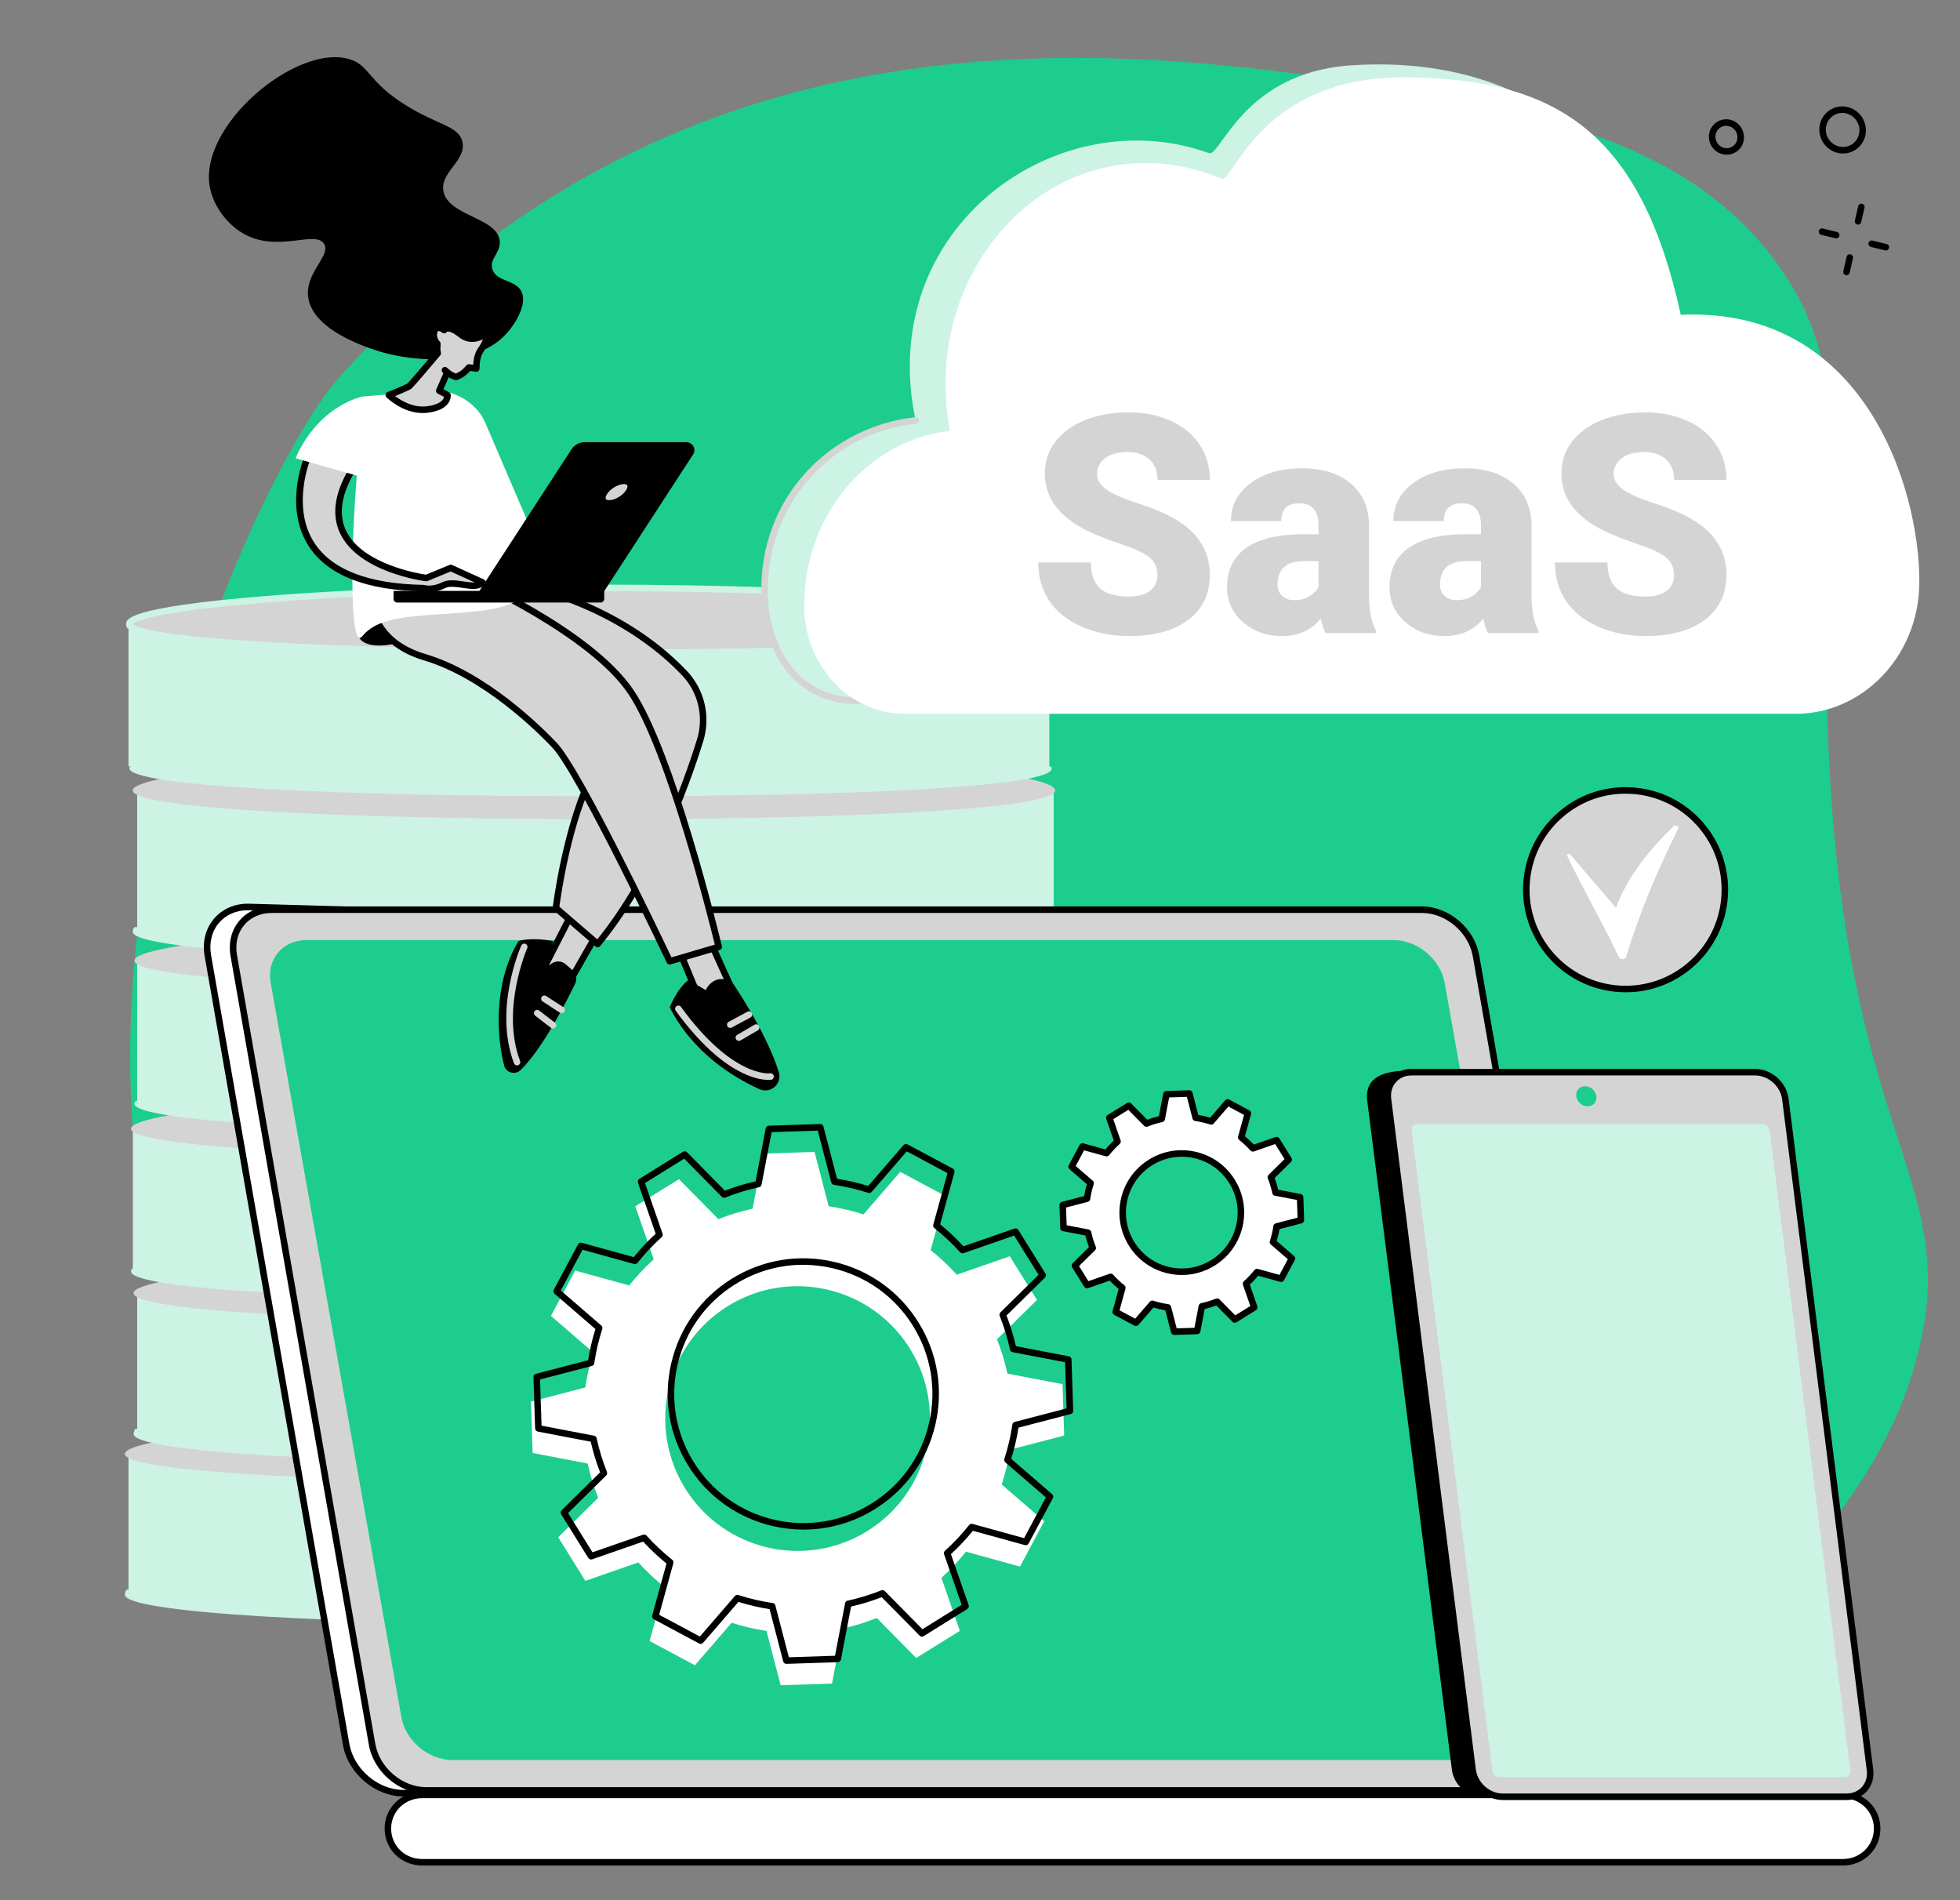 <?xml version="1.0" encoding="UTF-8" standalone="no"?><svg xmlns="http://www.w3.org/2000/svg" xmlns:xlink="http://www.w3.org/1999/xlink" fill="#000000" height="1929.5" preserveAspectRatio="xMidYMid meet" version="1" viewBox="206.4 273.3 1990.7 1929.5" width="1990.7" zoomAndPan="magnify"><rect x="206.4" y="273.3" width="1990.7" height="1929.5" fill="#808080" stroke="none"/><g><g id="change1_1"><path d="M 2001.828 528.363 C 1914.711 419.5 1773.484 392.23 1683.227 374.816 C 1327.453 306.141 894.012 273.273 550.09 657.457 C 471.84 744.875 206.418 1291.055 419.938 1708.348 C 608.691 2077.238 1083.145 2202.789 1438.781 2148.57 C 1733.418 2103.648 2086.797 1916.457 2154.516 1647.098 C 2197.098 1477.715 2090.758 1436.887 2066.293 1082.41 C 2045.09 775.586 2108.395 661.531 2001.828 528.363" fill="#1dcd8d"/></g><g id="change2_1"><path d="M 1267.77 1750.77 L 336.91 1750.77 L 336.91 1887.539 L 335.469 1887.539 C 334.02 1887.539 333.254 1891.629 333.254 1892.711 C 333.254 1910.941 544.91 1922.879 810.227 1922.879 C 1075.551 1922.879 1270.121 1910.461 1270.121 1892.23 C 1270.121 1891.148 1269.422 1887.539 1268.078 1887.539 L 1267.77 1887.539 L 1267.77 1750.77" fill="#cdf3e5"/></g><g id="change3_1"><path d="M 1270.121 1749.68 C 1270.121 1767.91 1075.551 1778.871 810.23 1778.871 C 544.91 1778.871 333.254 1767.91 333.254 1749.68 C 333.254 1731.449 544.91 1712.859 810.23 1712.859 C 1075.551 1712.859 1270.121 1731.449 1270.121 1749.68" fill="#d4d4d4"/></g><g id="change2_2"><path d="M 1276.59 1587.539 L 345.734 1587.539 L 345.734 1724.301 L 344.293 1724.301 C 342.844 1724.301 342.078 1728.398 342.078 1729.48 C 342.078 1747.711 553.734 1759.648 819.051 1759.648 C 1084.371 1759.648 1278.941 1747.23 1278.941 1729 C 1278.941 1727.922 1278.238 1724.301 1276.898 1724.301 L 1276.59 1724.301 L 1276.59 1587.539" fill="#cdf3e5"/></g><g id="change3_2"><path d="M 1278.941 1586.449 C 1278.941 1604.68 1084.371 1615.641 819.051 1615.641 C 553.734 1615.641 342.078 1604.68 342.078 1586.449 C 342.078 1568.219 553.734 1549.629 819.051 1549.629 C 1084.371 1549.629 1278.941 1568.219 1278.941 1586.449" fill="#d4d4d4"/></g><g id="change2_3"><path d="M 1272.18 1419.898 L 341.324 1419.898 L 341.324 1561.07 L 341.715 1561.07 C 340.266 1561.07 339.5 1563.328 339.5 1564.41 C 339.5 1582.641 551.156 1593.648 816.473 1593.648 C 1081.789 1593.648 1276.359 1582.609 1276.359 1564.379 C 1276.359 1563.301 1275.66 1561.07 1274.32 1561.07 L 1272.18 1561.07 L 1272.18 1419.898" fill="#cdf3e5"/></g><g id="change3_3"><path d="M 1276.359 1419.531 C 1276.359 1437.762 1081.789 1448.719 816.473 1448.719 C 551.156 1448.719 339.5 1437.762 339.5 1419.531 C 339.5 1401.301 551.156 1382.711 816.473 1382.711 C 1081.789 1382.711 1276.359 1401.301 1276.359 1419.531" fill="#d4d4d4"/></g><g id="change2_4"><path d="M 1281 1247.852 L 345.734 1247.852 L 345.734 1391.219 L 345.133 1391.219 C 343.684 1391.219 342.918 1393 342.918 1394.078 C 342.918 1412.309 554.574 1423.09 819.891 1423.09 C 1085.211 1423.09 1279.781 1412.41 1279.781 1394.18 C 1279.781 1393.102 1279.078 1391.219 1277.738 1391.219 L 1281 1391.219 L 1281 1247.852" fill="#cdf3e5"/></g><g id="change3_4"><path d="M 1279.781 1248.73 C 1279.781 1266.961 1085.211 1277.922 819.895 1277.922 C 554.574 1277.922 342.918 1266.961 342.918 1248.73 C 342.918 1230.5 554.574 1211.91 819.895 1211.91 C 1085.211 1211.91 1279.781 1230.5 1279.781 1248.73" fill="#d4d4d4"/></g><g id="change2_5"><path d="M 1276.59 1078 L 345.734 1078 L 345.734 1214.762 L 343.395 1214.762 C 341.945 1214.762 341.18 1218.379 341.18 1219.461 C 341.18 1237.691 552.84 1249.391 818.152 1249.391 C 1083.469 1249.391 1278.051 1237.328 1278.051 1219.102 C 1278.051 1218.02 1277.34 1214.762 1276 1214.762 L 1276.59 1214.762 L 1276.59 1078" fill="#cdf3e5"/></g><g id="change3_5"><path d="M 1278.051 1075.961 C 1278.051 1094.191 1083.469 1105.148 818.156 1105.148 C 552.836 1105.148 341.18 1094.191 341.18 1075.961 C 341.18 1057.73 552.836 1039.129 818.156 1039.129 C 1083.469 1039.129 1278.051 1057.73 1278.051 1075.961" fill="#d4d4d4"/></g><g id="change2_6"><path d="M 1272.18 905.941 L 336.91 905.941 L 336.91 1051.531 L 339.977 1051.531 C 338.527 1051.531 337.762 1052.32 337.762 1053.398 C 337.762 1071.629 549.418 1081.922 814.734 1081.922 C 1080.051 1081.922 1274.629 1071.969 1274.629 1053.738 C 1274.629 1052.66 1273.922 1051.531 1272.578 1051.531 L 1272.18 1051.531 L 1272.18 905.941" fill="#cdf3e5"/></g><g id="change3_6"><path d="M 1274.629 907.07 C 1274.629 925.301 1080.051 936.262 814.734 936.262 C 549.418 936.262 337.762 925.301 337.762 907.07 C 337.762 888.84 549.418 870.238 814.734 870.238 C 1080.051 870.238 1274.629 888.84 1274.629 907.07" fill="#d4d4d4"/></g><g id="change2_7"><path d="M 1271.344 907.262 L 1271.367 907.262 Z M 341.219 907.039 C 343.293 909.477 359.395 918.602 482.891 925.535 C 568.094 930.316 685.945 932.949 814.734 932.949 C 944.383 932.949 1056.391 930.383 1138.625 925.516 C 1256.047 918.574 1269.691 909.324 1271.246 907.051 C 1268.5 902.461 1237.895 892.844 1139.016 884.707 C 1051.555 877.516 936.387 873.559 814.734 873.559 C 692.438 873.559 574.469 877.504 482.555 884.68 C 377.961 892.844 344.738 902.422 341.219 907.039 Z M 814.734 939.57 C 682.543 939.57 562.445 936.816 476.562 931.809 C 334.453 923.512 334.453 912.402 334.453 907.07 C 334.453 902.383 334.453 889.949 476.488 878.516 C 569.332 871.055 689.457 866.938 814.734 866.938 C 939.113 866.938 1056.211 871.055 1144.449 878.527 C 1277.938 889.828 1277.938 902.352 1277.938 907.07 C 1277.938 912.02 1273.41 917.32 1240.598 922.59 C 1218.418 926.148 1186.035 929.242 1144.379 931.797 C 1061.57 936.887 947.578 939.57 814.734 939.57" fill="#cdf3e5"/></g><g id="change2_8"><path d="M 2128.98 846.367 C 2128.98 749.797 2089.434 605.988 1898.922 614.719 C 1909.656 492.414 1805.383 324.34 1578.246 339.703 C 1468.625 347.125 1446.133 433.125 1434.254 428.812 C 1281.336 373.5 1094.777 503.586 1136.348 700.25 C 1051.391 709.621 980.961 780.148 982.941 875.41 C 984.227 937.289 1019.398 984.887 1076.438 984.887 L 2000.766 984.887 C 2069.691 984.887 2127.168 925.797 2128.93 851.012 C 2128.969 849.461 2128.98 847.914 2128.98 846.367" fill="#cdf3e5"/></g><g id="change3_7"><path d="M 1174.039 988.191 L 1076.441 988.191 C 1019.941 988.191 981.035 942.891 979.637 875.473 C 978.684 829.617 994.648 786.262 1024.602 753.383 C 1053.434 721.742 1092.992 701.699 1135.984 696.953 C 1137.797 696.762 1139.434 698.07 1139.645 699.883 C 1139.844 701.699 1138.527 703.336 1136.715 703.535 C 1049.102 713.191 984.418 787.059 986.25 875.328 C 987.57 938.871 1023.812 981.562 1076.441 981.562 L 1174.039 981.562 C 1175.875 981.562 1177.348 983.047 1177.348 984.883 C 1177.348 986.707 1175.875 988.191 1174.039 988.191" fill="#d4d4d4"/></g><g id="change4_1"><path d="M 2155.805 863.188 C 2155.805 769.086 2100.02 584.469 1913.496 592.973 C 1873 407.453 1787.387 353.188 1635.012 351.812 C 1486.211 350.465 1458.832 459.457 1447.367 454.734 C 1287.277 388.871 1138.816 537.898 1171.336 710.84 C 1088.148 719.965 1023.238 795.844 1023.238 888.094 C 1023.238 888.516 1023.238 888.926 1023.238 889.348 C 1023.617 949.645 1069.387 998.145 1125.238 998.145 L 2030.266 998.145 C 2097.758 998.145 2154.031 940.574 2155.754 867.711 C 2155.793 866.203 2155.805 864.695 2155.805 863.188" fill="#ffffff"/></g><g id="change4_2"><path d="M 920.867 2056.977 C 947.836 2034.938 976.148 2014.398 1005.145 1994.809 C 1063.984 1955.039 1126.004 1919.488 1188.688 1885.047 C 1221.664 1866.926 1255.895 1850.539 1289.691 1833.668 C 1323.691 1816.707 1357.777 1799.898 1391.875 1783.098 C 1423.039 1767.746 1454.191 1752.387 1485.305 1736.957 C 1556.008 1497.949 1632.789 1226.977 1617.543 1226.977 L 458.328 1194.25 C 431.039 1194.25 412.73 1216.457 417.52 1243.746 L 557.992 2044.719 C 562.781 2072.008 588.875 2094.207 616.16 2094.207 L 874.129 2094.207 C 889.336 2081.387 905.473 2069.559 920.867 2056.977" fill="#ffffff"/></g><g id="change5_1"><path d="M 1617.41 1230.285 C 1617.449 1230.285 1617.488 1230.285 1617.527 1230.285 Z M 920.863 2056.98 L 920.887 2056.98 Z M 458.23 1197.574 C 446.262 1197.574 435.723 1202.215 428.648 1210.629 C 421.402 1219.266 418.605 1230.816 420.773 1243.184 L 561.25 2044.152 C 565.77 2069.93 590.402 2090.898 616.156 2090.898 L 872.918 2090.898 C 881.25 2083.922 889.945 2077.141 898.367 2070.57 C 905.105 2065.32 912.07 2059.891 918.77 2054.422 C 943.691 2034.051 971.336 2013.66 1003.281 1992.07 C 1065.488 1950.031 1131.105 1912.922 1187.086 1882.152 C 1212.68 1868.09 1239.406 1854.871 1265.27 1842.09 C 1272.922 1838.301 1280.574 1834.52 1288.207 1830.711 C 1321.734 1813.992 1355.68 1797.242 1390.41 1780.133 C 1417.227 1766.922 1450.531 1750.52 1482.543 1734.629 C 1607.398 1312.41 1618.199 1240.336 1616.074 1230.258 Z M 874.121 2097.52 L 616.156 2097.52 C 587.34 2097.52 559.781 2074.09 554.734 2045.289 L 414.258 1244.316 C 411.746 1230.004 415.059 1216.516 423.582 1206.379 C 431.934 1196.43 444.273 1190.953 458.324 1190.953 L 1617.621 1223.668 L 1617.629 1223.668 C 1618.992 1223.668 1620.285 1224.34 1621.191 1225.562 C 1624.879 1230.488 1634.68 1243.613 1488.469 1737.891 C 1488.207 1738.781 1487.586 1739.512 1486.766 1739.922 C 1454.363 1756.012 1420.516 1772.672 1393.336 1786.07 C 1358.609 1803.172 1324.672 1819.922 1291.156 1836.629 C 1283.523 1840.449 1275.871 1844.23 1268.199 1848.02 C 1242.406 1860.77 1215.738 1873.961 1190.277 1887.949 C 1134.418 1918.641 1068.969 1955.66 1006.992 1997.551 C 975.211 2019.031 947.723 2039.301 922.957 2059.539 C 916.199 2065.059 909.203 2070.52 902.438 2075.789 C 893.75 2082.559 884.77 2089.559 876.254 2096.738 C 875.656 2097.242 874.902 2097.52 874.121 2097.52" fill="inherit"/></g><g id="change3_8"><path d="M 1650.613 1197.062 L 482.355 1197.062 C 456.57 1197.062 439.332 1217.961 443.855 1243.754 L 584.332 2044.719 C 588.855 2070.512 613.422 2091.41 639.211 2091.41 L 1807.477 2091.41 C 1833.246 2091.41 1850.488 2070.512 1845.973 2044.719 L 1705.492 1243.754 C 1700.977 1217.961 1676.395 1197.062 1650.613 1197.062" fill="#d4d4d4"/></g><g id="change5_2"><path d="M 482.359 1200.371 C 471.016 1200.371 461.117 1204.723 454.484 1212.605 C 447.695 1220.691 445.078 1231.543 447.117 1243.176 L 587.594 2044.148 C 591.844 2068.379 615 2088.098 639.211 2088.098 L 1807.473 2088.098 C 1818.82 2088.098 1828.715 2083.75 1835.348 2075.859 C 1842.129 2067.77 1844.754 2056.918 1842.719 2045.289 L 1702.246 1244.32 C 1698 1220.078 1674.836 1200.371 1650.629 1200.371 Z M 1807.473 2094.719 L 639.211 2094.719 C 611.934 2094.719 585.855 2072.547 581.074 2045.289 L 440.598 1244.32 C 438.215 1230.723 441.348 1217.957 449.418 1208.344 C 457.328 1198.941 469.027 1193.75 482.359 1193.75 L 1650.629 1193.75 C 1677.891 1193.75 1703.973 1215.922 1708.758 1243.176 L 1849.23 2044.148 C 1851.613 2057.73 1848.48 2070.508 1840.414 2080.109 C 1832.508 2089.527 1820.809 2094.719 1807.473 2094.719" fill="inherit"/></g><g id="change1_2"><path d="M 1621.816 1227.941 L 517.715 1227.941 C 493.344 1227.941 477.055 1247.406 481.328 1271.398 L 614.09 2017.059 C 618.363 2041.07 641.582 2060.531 665.953 2060.531 L 1770.059 2060.531 C 1794.434 2060.531 1810.719 2041.07 1806.453 2017.059 L 1673.68 1271.398 C 1669.406 1247.406 1646.188 1227.941 1621.816 1227.941" fill="#1dcd8d"/></g><g id="change4_3"><path d="M 2078.078 2095.992 L 635.23 2095.992 C 616.004 2095.992 600.363 2110.949 600.363 2130.18 C 600.363 2149.41 616.004 2164.371 635.23 2164.371 L 2078.078 2164.371 C 2097.328 2164.371 2112.938 2149.441 2112.938 2130.18 C 2112.938 2110.922 2097.328 2095.992 2078.078 2095.992" fill="#ffffff"/></g><g id="change5_3"><path d="M 635.23 2099.289 C 617.535 2099.289 603.672 2112.859 603.672 2130.18 C 603.672 2147.492 617.535 2161.062 635.23 2161.062 L 2078.074 2161.062 C 2095.77 2161.062 2109.637 2147.492 2109.637 2130.18 C 2109.637 2112.859 2095.77 2099.289 2078.074 2099.289 Z M 2078.074 2167.672 L 635.23 2167.672 C 613.824 2167.672 597.055 2151.211 597.055 2130.18 C 597.055 2109.148 613.824 2092.68 635.23 2092.68 L 2078.074 2092.68 C 2099.473 2092.68 2116.246 2109.148 2116.246 2130.18 C 2116.246 2151.211 2099.473 2167.672 2078.074 2167.672" fill="inherit"/></g><g id="change3_9"><path d="M 1381.938 857.402 C 1381.938 849.602 1379.176 843.523 1373.648 839.176 C 1368.137 834.828 1358.453 830.324 1344.578 825.668 C 1330.715 821.008 1319.379 816.508 1310.582 812.156 C 1281.934 798.094 1267.613 778.762 1267.613 754.16 C 1267.613 741.914 1271.188 731.113 1278.309 721.75 C 1285.449 712.391 1295.543 705.102 1308.598 699.891 C 1321.664 694.676 1336.328 692.07 1352.633 692.07 C 1368.527 692.07 1382.77 694.91 1395.367 700.578 C 1407.969 706.246 1417.762 714.309 1424.738 724.789 C 1431.727 735.262 1435.207 747.227 1435.207 760.691 L 1382.078 760.691 C 1382.078 751.688 1379.316 744.699 1373.816 739.742 C 1368.293 734.781 1360.828 732.297 1351.41 732.297 C 1341.906 732.297 1334.387 734.406 1328.875 738.598 C 1323.352 742.801 1320.59 748.137 1320.59 754.613 C 1320.59 760.281 1323.629 765.418 1329.707 770.02 C 1335.785 774.637 1346.453 779.395 1361.738 784.297 C 1377.023 789.211 1389.566 794.5 1399.395 800.156 C 1423.273 813.934 1435.207 832.898 1435.207 857.09 C 1435.207 876.422 1427.934 891.605 1413.348 902.633 C 1398.785 913.668 1378.797 919.18 1353.398 919.18 C 1335.473 919.18 1319.258 915.977 1304.727 909.543 C 1290.207 903.121 1279.281 894.312 1271.941 883.133 C 1264.598 871.941 1260.926 859.062 1260.926 844.488 L 1314.375 844.488 C 1314.375 856.336 1317.426 865.066 1323.562 870.676 C 1329.684 876.301 1339.621 879.105 1353.398 879.105 C 1362.191 879.105 1369.148 877.211 1374.262 873.418 C 1379.375 869.613 1381.938 864.277 1381.938 857.402" fill="#d4d4d4"/></g><g id="change3_10"><path d="M 1520.68 882.762 C 1527.051 882.762 1532.344 881.398 1536.547 878.656 C 1540.746 875.93 1543.754 872.844 1545.57 869.398 L 1545.57 843.129 L 1530.703 843.129 C 1512.879 843.129 1503.984 851.133 1503.984 867.121 C 1503.984 871.781 1505.551 875.543 1508.68 878.434 C 1511.824 881.32 1515.824 882.762 1520.68 882.762 Z M 1552.715 916.164 C 1550.887 912.82 1549.277 907.91 1547.848 901.434 C 1538.449 913.273 1525.289 919.191 1508.387 919.191 C 1492.906 919.191 1479.746 914.508 1468.918 905.152 C 1458.09 895.793 1452.664 884.031 1452.664 869.859 C 1452.664 852.047 1459.25 838.586 1472.398 829.477 C 1485.559 820.363 1504.684 815.809 1529.789 815.809 L 1545.57 815.809 L 1545.57 807.109 C 1545.57 791.961 1539.051 784.387 1525.996 784.387 C 1513.855 784.387 1507.777 790.383 1507.777 802.383 L 1456.617 802.383 C 1456.617 786.512 1463.375 773.621 1476.879 763.715 C 1490.395 753.812 1507.625 748.859 1528.574 748.859 C 1549.523 748.859 1566.07 753.973 1578.207 764.188 C 1590.359 774.418 1596.578 788.438 1596.891 806.25 L 1596.891 878.957 C 1597.094 894.043 1599.426 905.582 1603.875 913.574 L 1603.875 916.164 L 1552.715 916.164" fill="#d4d4d4"/></g><g id="change3_11"><path d="M 1685.699 882.754 C 1692.082 882.754 1697.367 881.387 1701.566 878.664 C 1705.766 875.93 1708.781 872.836 1710.605 869.395 L 1710.605 843.133 L 1695.727 843.133 C 1677.91 843.133 1669 851.133 1669 867.117 C 1669 871.785 1670.574 875.551 1673.707 878.438 C 1676.844 881.312 1680.84 882.754 1685.699 882.754 Z M 1717.734 916.156 C 1715.914 912.816 1714.297 907.91 1712.875 901.43 C 1703.465 913.27 1690.301 919.195 1673.406 919.195 C 1657.918 919.195 1644.766 914.508 1633.938 905.152 C 1623.105 895.789 1617.691 884.023 1617.691 869.852 C 1617.691 852.043 1624.266 838.574 1637.418 829.473 C 1650.582 820.367 1669.715 815.809 1694.816 815.809 L 1710.605 815.809 L 1710.605 807.117 C 1710.605 791.957 1704.074 784.379 1691.02 784.379 C 1678.875 784.379 1672.809 790.383 1672.809 802.383 L 1621.629 802.383 C 1621.629 786.52 1628.391 773.625 1641.902 763.719 C 1655.41 753.809 1672.645 748.863 1693.59 748.863 C 1714.547 748.863 1731.094 753.973 1743.238 764.195 C 1755.383 774.418 1761.609 788.43 1761.914 806.246 L 1761.914 878.969 C 1762.109 894.043 1764.441 905.586 1768.891 913.574 L 1768.891 916.156 L 1717.734 916.156" fill="#d4d4d4"/></g><g id="change3_12"><path d="M 1906.605 857.391 C 1906.605 849.598 1903.84 843.527 1898.332 839.176 C 1892.812 834.82 1883.125 830.324 1869.258 825.66 C 1855.395 821.008 1844.059 816.508 1835.258 812.156 C 1806.602 798.09 1792.281 778.754 1792.281 754.164 C 1792.281 741.914 1795.855 731.105 1802.996 721.75 C 1810.125 712.383 1820.227 705.098 1833.273 699.891 C 1846.328 694.672 1861.012 692.062 1877.305 692.062 C 1893.199 692.062 1907.434 694.898 1920.047 700.562 C 1932.648 706.238 1942.438 714.305 1949.41 724.781 C 1956.41 735.254 1959.895 747.227 1959.895 760.684 L 1906.75 760.684 C 1906.75 751.676 1903.996 744.703 1898.488 739.738 C 1892.969 734.785 1885.504 732.293 1876.09 732.293 C 1866.578 732.293 1859.062 734.398 1853.543 738.594 C 1848.023 742.805 1845.273 748.141 1845.273 754.609 C 1845.273 760.285 1848.301 765.422 1854.387 770.023 C 1860.457 774.629 1871.137 779.391 1886.418 784.297 C 1901.699 789.203 1914.242 794.492 1924.066 800.156 C 1947.945 813.926 1959.895 832.898 1959.895 857.09 C 1959.895 876.426 1952.609 891.598 1938.035 902.637 C 1923.453 913.664 1903.469 919.184 1878.062 919.184 C 1860.145 919.184 1843.926 915.973 1829.398 909.539 C 1814.887 903.117 1803.957 894.305 1796.609 883.121 C 1789.277 871.941 1785.609 859.062 1785.609 844.488 L 1839.043 844.488 C 1839.043 856.332 1842.109 865.062 1848.23 870.676 C 1854.352 876.293 1864.293 879.105 1878.062 879.105 C 1886.863 879.105 1893.824 877.207 1898.934 873.406 C 1904.043 869.621 1906.605 864.281 1906.605 857.391" fill="#d4d4d4"/></g><g id="change5_4"><path d="M 1711.762 2097.859 L 1729.621 2099.16 L 2060.891 2097.859 C 2075.934 2097.859 2086.594 2085.699 2084.699 2070.711 L 1998.727 1391.566 C 1996.82 1376.578 1983.098 1364.418 1968.043 1364.418 L 1636.441 1360.547 C 1598.383 1360.547 1593.211 1376.578 1595.117 1391.566 L 1681.078 2070.711 C 1682.988 2085.699 1696.711 2097.859 1711.762 2097.859" fill="inherit"/></g><g id="change3_13"><path d="M 1732.762 2097.859 L 2081.887 2097.859 C 2096.938 2097.859 2107.59 2085.66 2105.703 2070.621 L 2019.73 1389.328 C 2017.828 1374.281 2004.098 1362.078 1989.047 1362.078 L 1639.926 1362.078 C 1624.875 1362.078 1614.219 1374.281 1616.121 1389.328 L 1702.078 2070.621 C 1703.98 2085.66 1717.727 2097.859 1732.762 2097.859" fill="#d4d4d4"/></g><g id="change5_5"><path d="M 1639.926 1365.391 C 1633.645 1365.391 1628.066 1367.801 1624.223 1372.18 C 1620.312 1376.609 1618.605 1382.551 1619.395 1388.91 L 1705.375 2070.211 C 1707.059 2083.629 1719.355 2094.551 1732.766 2094.551 L 2081.891 2094.551 C 2088.156 2094.551 2093.734 2092.141 2097.605 2087.77 C 2101.5 2083.34 2103.223 2077.391 2102.406 2071.031 L 2016.453 1389.742 C 2014.746 1376.309 2002.461 1365.391 1989.047 1365.391 Z M 2081.891 2101.172 L 1732.766 2101.172 C 1716.145 2101.172 1700.895 2087.652 1698.797 2071.031 L 1612.844 1389.742 C 1611.797 1381.469 1614.074 1373.672 1619.25 1367.801 C 1624.379 1361.98 1631.719 1358.77 1639.926 1358.77 L 1989.047 1358.77 C 2005.684 1358.77 2020.918 1372.289 2023.004 1388.91 L 2108.984 2070.211 C 2110.02 2078.48 2107.742 2086.27 2102.562 2092.148 C 2097.422 2097.961 2090.082 2101.172 2081.891 2101.172" fill="inherit"/></g><g id="change2_9"><path d="M 2085.801 2071.562 L 2003.723 1421.043 C 2003.273 1417.562 2000.113 1414.754 1996.633 1414.754 L 1645.633 1414.754 C 1642.164 1414.754 1639.691 1417.562 1640.129 1421.043 L 1722.219 2071.562 C 1722.656 2075.031 1725.828 2077.852 1729.297 2077.852 L 2080.297 2077.852 C 2083.781 2077.852 2086.238 2075.031 2085.801 2071.562" fill="#cdf3e5"/></g><g id="change1_3"><path d="M 1818.859 1396.734 C 1824.492 1396.734 1828.484 1392.172 1827.777 1386.535 C 1827.059 1380.895 1821.91 1376.324 1816.281 1376.324 C 1810.648 1376.324 1806.656 1380.895 1807.363 1386.535 C 1808.082 1392.172 1813.219 1396.734 1818.859 1396.734" fill="#1dcd8d"/></g><g id="change4_4"><path d="M 902.348 1784.801 C 863.145 1721.77 882.457 1638.891 945.484 1599.691 C 1008.512 1560.488 1091.391 1579.801 1130.602 1642.828 C 1169.801 1705.859 1150.48 1788.73 1087.461 1827.941 C 1024.43 1867.141 941.551 1847.828 902.348 1784.801 Z M 1136.949 1956.941 L 1181.289 1929.371 L 1162.559 1875.512 C 1171.68 1867.281 1180.02 1858.43 1187.469 1849 L 1242.379 1864.129 L 1266.98 1818.078 L 1223.82 1780.789 C 1227.551 1769.238 1230.301 1757.41 1232.07 1745.41 L 1287.262 1731.039 L 1285.551 1678.859 L 1229.609 1668.16 C 1227.102 1656.398 1223.539 1644.77 1218.988 1633.371 L 1259.602 1593.328 L 1232.02 1549 L 1178.16 1567.719 C 1169.941 1558.602 1161.078 1550.27 1151.648 1542.82 L 1166.781 1487.91 L 1120.738 1463.301 L 1083.441 1506.461 C 1071.898 1502.738 1060.059 1499.98 1048.059 1498.211 L 1033.691 1443.02 L 981.512 1444.73 L 970.812 1500.672 C 959.059 1503.191 947.43 1506.75 936.023 1511.289 L 895.988 1470.691 L 851.656 1498.262 L 870.383 1552.121 C 861.258 1560.352 852.926 1569.199 845.473 1578.629 L 790.566 1563.5 L 765.961 1609.551 L 809.117 1646.84 C 805.395 1658.379 802.637 1670.219 800.871 1682.219 L 745.676 1696.59 L 747.391 1748.77 L 803.328 1759.469 C 805.844 1771.23 809.402 1782.859 813.949 1794.262 L 773.344 1834.301 L 800.922 1878.629 L 854.781 1859.898 C 863.004 1869.031 871.859 1877.359 881.289 1884.809 L 866.16 1939.719 L 912.203 1964.32 L 949.496 1921.172 C 961.039 1924.891 972.875 1927.648 984.879 1929.41 L 999.25 1984.609 L 1051.43 1982.898 L 1062.129 1926.961 C 1073.879 1924.441 1085.512 1920.879 1096.922 1916.328 L 1136.949 1956.941" fill="#ffffff"/></g><g id="change5_6"><path d="M 1022.051 1557.66 C 997.871 1557.66 974.109 1564.391 953.062 1577.488 C 923.328 1595.98 902.578 1624.949 894.633 1659.051 C 886.684 1693.148 892.492 1728.301 910.984 1758.039 C 929.48 1787.77 958.445 1808.52 992.547 1816.469 C 1026.648 1824.422 1061.809 1818.609 1091.539 1800.109 C 1121.27 1781.621 1142.02 1752.648 1149.969 1718.551 C 1157.922 1684.449 1152.109 1649.289 1133.609 1619.559 C 1115.121 1589.828 1086.148 1569.078 1052.051 1561.129 C 1042.09 1558.809 1032.031 1557.66 1022.051 1557.66 Z M 1022.559 1826.559 C 1012.07 1826.559 1001.512 1825.352 991.047 1822.91 C 955.223 1814.57 924.793 1792.77 905.367 1761.531 C 885.938 1730.301 879.84 1693.371 888.188 1657.551 C 896.535 1621.719 918.332 1591.289 949.566 1571.871 C 980.801 1552.441 1017.73 1546.328 1053.559 1554.691 C 1089.379 1563.031 1119.809 1584.828 1139.23 1616.07 C 1158.66 1647.301 1164.762 1684.23 1156.41 1720.051 C 1148.07 1755.879 1126.27 1786.309 1095.031 1805.73 C 1072.93 1819.48 1047.961 1826.559 1022.559 1826.559 Z M 955.324 1892.84 C 955.664 1892.84 956.008 1892.891 956.34 1893 C 967.672 1896.66 979.395 1899.391 991.188 1901.121 C 992.504 1901.32 993.574 1902.281 993.906 1903.559 L 1007.609 1956.199 L 1054.512 1954.66 L 1064.711 1901.32 C 1064.961 1900.012 1065.969 1898.98 1067.27 1898.711 C 1078.762 1896.25 1090.281 1892.73 1101.52 1888.25 C 1102.762 1887.75 1104.172 1888.051 1105.109 1889 L 1143.281 1927.719 L 1183.121 1902.941 L 1165.27 1851.578 C 1164.828 1850.32 1165.191 1848.922 1166.172 1848.031 C 1175.16 1839.93 1183.422 1831.148 1190.699 1821.93 C 1191.531 1820.891 1192.898 1820.441 1194.18 1820.789 L 1246.531 1835.219 L 1268.641 1793.84 L 1227.488 1758.281 C 1226.488 1757.41 1226.102 1756.02 1226.5 1754.762 C 1230.16 1743.422 1232.891 1731.699 1234.621 1719.91 C 1234.82 1718.602 1235.781 1717.531 1237.059 1717.191 L 1289.699 1703.488 L 1288.16 1656.59 L 1234.82 1646.391 C 1233.52 1646.141 1232.488 1645.129 1232.211 1643.828 C 1229.75 1632.34 1226.23 1620.809 1221.75 1609.578 C 1221.25 1608.34 1221.551 1606.93 1222.5 1605.988 L 1261.219 1567.82 L 1236.441 1527.98 L 1185.078 1545.828 C 1183.82 1546.262 1182.422 1545.922 1181.531 1544.922 C 1173.441 1535.949 1164.66 1527.691 1155.43 1520.398 C 1154.391 1519.57 1153.941 1518.199 1154.289 1516.922 L 1168.719 1464.57 L 1127.34 1442.461 L 1091.781 1483.609 C 1090.91 1484.609 1089.52 1485 1088.262 1484.602 C 1076.91 1480.941 1065.191 1478.199 1053.41 1476.469 C 1052.102 1476.281 1051.031 1475.32 1050.691 1474.031 L 1036.988 1421.398 L 990.094 1422.941 L 979.891 1476.281 C 979.641 1477.59 978.633 1478.621 977.332 1478.891 C 965.848 1481.352 954.32 1484.871 943.074 1489.352 C 941.84 1489.84 940.43 1489.551 939.492 1488.602 L 901.32 1449.879 L 861.48 1474.66 L 879.336 1526.02 C 879.773 1527.281 879.414 1528.672 878.426 1529.57 C 869.438 1537.672 861.184 1546.449 853.898 1555.672 C 853.074 1556.719 851.707 1557.16 850.426 1556.809 L 798.066 1542.379 L 775.957 1583.762 L 817.109 1619.32 C 818.117 1620.191 818.504 1621.578 818.098 1622.84 C 814.441 1634.18 811.707 1645.898 809.973 1657.691 C 809.781 1659 808.82 1660.07 807.531 1660.41 L 754.898 1674.109 L 756.441 1721 L 809.777 1731.211 C 811.086 1731.461 812.113 1732.469 812.395 1733.762 C 814.852 1745.25 818.371 1756.781 822.855 1768.02 C 823.348 1769.262 823.051 1770.672 822.102 1771.602 L 783.383 1809.781 L 808.16 1849.621 L 859.523 1831.762 C 860.781 1831.328 862.176 1831.691 863.066 1832.672 C 871.18 1841.672 879.961 1849.922 889.172 1857.199 C 890.215 1858.031 890.66 1859.391 890.309 1860.68 L 875.879 1913.031 L 917.262 1935.141 L 952.82 1893.988 C 953.461 1893.25 954.379 1892.84 955.324 1892.84 Z M 1005.078 1962.898 C 1003.578 1962.898 1002.262 1961.891 1001.879 1960.43 L 988.055 1907.34 C 977.355 1905.66 966.73 1903.18 956.402 1899.961 L 920.539 1941.469 C 919.527 1942.641 917.84 1942.961 916.477 1942.23 L 870.43 1917.621 C 869.062 1916.891 868.387 1915.309 868.797 1913.82 L 883.348 1861.02 C 875.031 1854.301 867.066 1846.82 859.633 1838.73 L 807.836 1856.738 C 806.375 1857.25 804.758 1856.68 803.938 1855.359 L 776.363 1811.031 C 775.547 1809.719 775.75 1808.012 776.852 1806.93 L 815.902 1768.422 C 811.938 1758.191 808.746 1747.738 806.395 1737.301 L 752.598 1727.012 C 751.078 1726.719 749.965 1725.41 749.914 1723.871 L 748.199 1671.691 C 748.148 1670.141 749.176 1668.762 750.672 1668.379 L 803.758 1654.559 C 805.438 1643.859 807.914 1633.23 811.133 1622.91 L 769.629 1587.039 C 768.457 1586.031 768.145 1584.34 768.875 1582.969 L 793.48 1536.93 C 794.207 1535.559 795.789 1534.891 797.273 1535.301 L 850.078 1549.852 C 856.805 1541.52 864.285 1533.559 872.367 1526.129 L 854.359 1474.328 C 853.852 1472.879 854.426 1471.262 855.738 1470.441 L 900.07 1442.871 C 901.383 1442.039 903.086 1442.25 904.176 1443.352 L 942.676 1482.398 C 952.91 1478.441 963.363 1475.238 973.801 1472.891 L 984.094 1419.102 C 984.383 1417.578 985.688 1416.461 987.234 1416.41 L 1039.41 1414.699 C 1040.949 1414.609 1042.34 1415.68 1042.719 1417.172 L 1056.551 1470.262 C 1067.23 1471.941 1077.859 1474.41 1088.199 1477.629 L 1124.059 1436.129 C 1125.078 1434.961 1126.762 1434.648 1128.129 1435.371 L 1174.172 1459.98 C 1175.539 1460.711 1176.211 1462.289 1175.801 1463.781 L 1161.25 1516.578 C 1169.578 1523.309 1177.551 1530.789 1184.969 1538.871 L 1236.762 1520.859 C 1238.23 1520.359 1239.84 1520.93 1240.66 1522.238 L 1268.238 1566.57 C 1269.051 1567.879 1268.852 1569.59 1267.75 1570.672 L 1228.699 1609.172 C 1232.66 1619.41 1235.852 1629.859 1238.211 1640.301 L 1292 1650.59 C 1293.52 1650.879 1294.641 1652.191 1294.691 1653.73 L 1296.398 1705.922 C 1296.449 1707.461 1295.43 1708.84 1293.93 1709.219 L 1240.84 1723.039 C 1239.16 1733.738 1236.691 1744.359 1233.469 1754.691 L 1274.969 1790.559 C 1276.141 1791.57 1276.461 1793.262 1275.73 1794.629 L 1251.121 1840.672 C 1250.391 1842.039 1248.82 1842.711 1247.328 1842.301 L 1194.52 1827.75 C 1187.801 1836.078 1180.309 1844.039 1172.23 1851.469 L 1190.238 1903.262 C 1190.75 1904.73 1190.18 1906.34 1188.859 1907.16 L 1144.531 1934.73 C 1143.219 1935.551 1141.512 1935.352 1140.43 1934.25 L 1101.93 1895.199 C 1091.691 1899.16 1081.238 1902.359 1070.801 1904.711 L 1060.512 1958.5 C 1060.219 1960.02 1058.91 1961.141 1057.371 1961.191 L 1005.191 1962.898 C 1005.148 1962.898 1005.109 1962.898 1005.078 1962.898" fill="inherit"/></g><g id="change1_4"><path d="M 1353.129 1547.531 C 1335.621 1519.379 1344.25 1482.371 1372.398 1464.859 C 1400.551 1447.352 1437.559 1455.98 1455.07 1484.129 C 1472.578 1512.281 1463.949 1549.289 1435.801 1566.801 C 1407.648 1584.309 1370.641 1575.68 1353.129 1547.531 Z M 1457.91 1624.41 L 1477.711 1612.102 L 1469.352 1588.039 C 1473.422 1584.371 1477.141 1580.422 1480.469 1576.199 L 1504.988 1582.961 L 1515.98 1562.398 L 1496.711 1545.738 C 1498.371 1540.578 1499.602 1535.301 1500.391 1529.941 L 1525.039 1523.52 L 1524.281 1500.219 L 1499.289 1495.441 C 1498.172 1490.191 1496.578 1485 1494.551 1479.898 L 1512.68 1462.02 L 1500.371 1442.219 L 1476.309 1450.578 C 1472.641 1446.512 1468.68 1442.789 1464.469 1439.461 L 1471.23 1414.941 L 1450.672 1403.949 L 1434.012 1423.219 C 1428.852 1421.559 1423.57 1420.328 1418.211 1419.539 L 1411.789 1394.891 L 1388.488 1395.648 L 1383.711 1420.641 C 1378.461 1421.762 1373.262 1423.352 1368.172 1425.379 L 1350.289 1407.25 L 1330.488 1419.559 L 1338.852 1443.621 C 1334.781 1447.289 1331.059 1451.238 1327.73 1455.461 L 1303.211 1448.699 L 1292.219 1469.262 L 1311.488 1485.922 C 1309.828 1491.07 1308.602 1496.359 1307.809 1501.719 L 1283.16 1508.141 L 1283.922 1531.441 L 1308.91 1536.219 C 1310.031 1541.469 1311.621 1546.66 1313.648 1551.762 L 1295.52 1569.641 L 1307.828 1589.441 L 1331.891 1581.078 C 1335.559 1585.148 1339.512 1588.871 1343.73 1592.199 L 1336.969 1616.719 L 1357.531 1627.711 L 1374.191 1608.441 C 1379.34 1610.102 1384.629 1611.328 1389.988 1612.121 L 1396.41 1636.77 L 1419.711 1636.012 L 1424.488 1611.02 C 1429.738 1609.898 1434.93 1608.309 1440.031 1606.281 L 1457.91 1624.41" fill="#1dcd8d"/></g><g id="change4_5"><path d="M 1355.73 1536.359 C 1338.219 1508.211 1346.852 1471.199 1375 1453.691 C 1403.148 1436.18 1440.16 1444.801 1457.672 1472.961 C 1475.18 1501.102 1466.559 1538.121 1438.41 1555.629 C 1410.262 1573.141 1373.238 1564.512 1355.73 1536.359 Z M 1460.512 1613.238 L 1480.309 1600.93 L 1471.949 1576.871 C 1476.02 1573.199 1479.75 1569.238 1483.07 1565.031 L 1507.602 1571.789 L 1518.578 1551.219 L 1499.309 1534.57 C 1500.969 1529.41 1502.211 1524.129 1502.988 1518.77 L 1527.641 1512.352 L 1526.879 1489.039 L 1501.898 1484.27 C 1500.77 1479.02 1499.18 1473.82 1497.148 1468.73 L 1515.289 1450.852 L 1502.969 1431.051 L 1478.922 1439.41 C 1475.25 1435.34 1471.289 1431.621 1467.078 1428.289 L 1473.828 1403.77 L 1453.27 1392.781 L 1436.609 1412.051 C 1431.461 1410.391 1426.172 1409.16 1420.809 1408.371 L 1414.391 1383.719 L 1391.09 1384.48 L 1386.309 1409.461 C 1381.059 1410.59 1375.871 1412.18 1370.77 1414.211 L 1352.891 1396.07 L 1333.09 1408.391 L 1341.461 1432.441 C 1337.379 1436.121 1333.66 1440.07 1330.328 1444.281 L 1305.809 1437.531 L 1294.82 1458.09 L 1314.102 1474.75 C 1312.43 1479.898 1311.199 1485.191 1310.41 1490.551 L 1285.762 1496.969 L 1286.531 1520.27 L 1311.512 1525.051 C 1312.629 1530.301 1314.219 1535.488 1316.25 1540.59 L 1298.121 1558.469 L 1310.43 1578.27 L 1334.488 1569.898 C 1338.16 1573.98 1342.121 1577.699 1346.328 1581.031 L 1339.57 1605.551 L 1360.141 1616.539 L 1376.789 1597.262 C 1381.949 1598.93 1387.23 1600.16 1392.59 1600.949 L 1399.012 1625.602 L 1422.32 1624.828 L 1427.102 1599.852 C 1432.34 1598.73 1437.539 1597.141 1442.629 1595.109 L 1460.512 1613.238" fill="#ffffff"/></g><g id="change5_7"><path d="M 1406.602 1447.922 C 1396.129 1447.922 1385.852 1450.828 1376.75 1456.5 C 1363.879 1464.5 1354.91 1477.031 1351.469 1491.789 C 1348.031 1506.539 1350.539 1521.75 1358.539 1534.609 C 1366.539 1547.48 1379.078 1556.461 1393.828 1559.891 C 1408.578 1563.32 1423.801 1560.82 1436.66 1552.82 C 1449.52 1544.82 1458.5 1532.289 1461.941 1517.531 C 1465.379 1502.781 1462.871 1487.57 1454.859 1474.699 C 1446.859 1461.84 1434.328 1452.859 1419.578 1449.422 C 1415.27 1448.422 1410.922 1447.922 1406.602 1447.922 Z M 1406.82 1568.02 C 1402 1568.02 1397.141 1567.461 1392.328 1566.34 C 1375.852 1562.5 1361.859 1552.469 1352.922 1538.109 C 1343.988 1523.738 1341.18 1506.762 1345.02 1490.281 C 1348.859 1473.809 1358.891 1459.809 1373.25 1450.879 C 1387.621 1441.941 1404.602 1439.141 1421.078 1442.98 C 1437.551 1446.82 1451.551 1456.84 1460.48 1471.211 C 1469.422 1485.57 1472.219 1502.559 1468.379 1519.031 C 1464.539 1535.512 1454.52 1549.5 1440.148 1558.441 C 1429.988 1564.762 1418.5 1568.012 1406.82 1568.02 Z M 1376.789 1593.961 C 1377.129 1593.961 1377.469 1594.012 1377.809 1594.121 C 1382.77 1595.719 1387.91 1596.922 1393.07 1597.672 C 1394.391 1597.871 1395.461 1598.828 1395.789 1600.109 L 1401.551 1622.211 L 1419.559 1621.609 L 1423.852 1599.23 C 1424.102 1597.922 1425.102 1596.891 1426.398 1596.609 C 1431.43 1595.539 1436.48 1594 1441.41 1592.031 C 1442.641 1591.539 1444.051 1591.84 1444.988 1592.781 L 1461.012 1609.039 L 1476.32 1599.512 L 1468.82 1577.961 C 1468.391 1576.699 1468.738 1575.309 1469.73 1574.41 C 1473.672 1570.859 1477.289 1567.02 1480.48 1562.98 C 1481.301 1561.941 1482.672 1561.488 1483.949 1561.84 L 1505.922 1567.898 L 1514.422 1552 L 1497.148 1537.07 C 1496.141 1536.199 1495.75 1534.82 1496.16 1533.551 C 1497.762 1528.59 1498.961 1523.449 1499.719 1518.289 C 1499.91 1516.969 1500.871 1515.898 1502.16 1515.57 L 1524.25 1509.809 L 1523.66 1491.801 L 1501.27 1487.52 C 1499.969 1487.27 1498.941 1486.262 1498.66 1484.961 C 1497.578 1479.922 1496.039 1474.871 1494.078 1469.949 C 1493.578 1468.719 1493.879 1467.309 1494.828 1466.371 L 1511.078 1450.352 L 1501.559 1435.039 L 1480 1442.539 C 1478.75 1442.969 1477.352 1442.609 1476.461 1441.629 C 1472.91 1437.691 1469.07 1434.078 1465.02 1430.879 C 1463.98 1430.059 1463.539 1428.691 1463.891 1427.41 L 1469.941 1405.441 L 1454.039 1396.941 L 1439.121 1414.211 C 1438.25 1415.219 1436.859 1415.602 1435.602 1415.199 C 1430.629 1413.602 1425.5 1412.398 1420.328 1411.641 C 1419.02 1411.449 1417.949 1410.488 1417.609 1409.199 L 1411.859 1387.109 L 1393.84 1387.699 L 1389.559 1410.09 C 1389.309 1411.391 1388.301 1412.422 1387 1412.699 C 1381.98 1413.781 1376.93 1415.32 1372 1417.281 C 1370.762 1417.77 1369.352 1417.48 1368.422 1416.531 L 1352.391 1400.281 L 1337.09 1409.801 L 1344.578 1431.359 C 1345.02 1432.609 1344.66 1434.012 1343.672 1434.898 C 1339.73 1438.449 1336.121 1442.301 1332.93 1446.328 C 1332.109 1447.379 1330.738 1447.828 1329.461 1447.469 L 1307.48 1441.422 L 1298.988 1457.32 L 1316.262 1472.238 C 1317.262 1473.109 1317.648 1474.5 1317.25 1475.762 C 1315.641 1480.73 1314.449 1485.859 1313.691 1491.031 C 1313.488 1492.34 1312.531 1493.41 1311.25 1493.75 L 1289.16 1499.5 L 1289.75 1517.52 L 1312.129 1521.801 C 1313.441 1522.051 1314.469 1523.059 1314.75 1524.359 C 1315.82 1529.391 1317.359 1534.43 1319.328 1539.359 C 1319.82 1540.602 1319.52 1542.012 1318.578 1542.941 L 1302.328 1558.969 L 1311.852 1574.27 L 1333.398 1566.781 C 1334.66 1566.34 1336.059 1566.699 1336.949 1567.691 C 1340.488 1571.621 1344.34 1575.238 1348.379 1578.43 C 1349.422 1579.262 1349.871 1580.629 1349.52 1581.91 L 1343.461 1603.879 L 1359.359 1612.371 L 1374.289 1595.102 C 1374.93 1594.359 1375.852 1593.961 1376.789 1593.961 Z M 1399.012 1628.91 C 1397.512 1628.91 1396.191 1627.891 1395.809 1626.43 L 1389.941 1603.879 C 1385.871 1603.191 1381.828 1602.25 1377.879 1601.07 L 1362.641 1618.699 C 1361.629 1619.879 1359.941 1620.191 1358.578 1619.461 L 1338.012 1608.469 C 1336.648 1607.738 1335.969 1606.16 1336.379 1604.672 L 1342.559 1582.238 C 1339.41 1579.629 1336.379 1576.781 1333.531 1573.738 L 1311.52 1581.391 C 1310.059 1581.898 1308.441 1581.328 1307.629 1580.012 L 1295.309 1560.211 C 1294.488 1558.898 1294.699 1557.199 1295.801 1556.109 L 1312.391 1539.75 C 1310.922 1535.84 1309.711 1531.871 1308.762 1527.891 L 1285.91 1523.52 C 1284.391 1523.23 1283.27 1521.922 1283.219 1520.379 L 1282.461 1497.07 C 1282.41 1495.531 1283.43 1494.16 1284.93 1493.77 L 1307.48 1487.891 C 1308.172 1483.82 1309.109 1479.789 1310.289 1475.828 L 1292.66 1460.59 C 1291.488 1459.578 1291.172 1457.891 1291.898 1456.531 L 1302.891 1435.969 C 1303.621 1434.602 1305.199 1433.93 1306.691 1434.328 L 1329.121 1440.52 C 1331.73 1437.371 1334.578 1434.34 1337.621 1431.48 L 1329.969 1409.469 C 1329.461 1408.012 1330.031 1406.398 1331.352 1405.578 L 1351.148 1393.262 C 1352.461 1392.449 1354.16 1392.648 1355.25 1393.75 L 1371.609 1410.34 C 1375.52 1408.879 1379.488 1407.66 1383.469 1406.719 L 1387.84 1383.859 C 1388.129 1382.34 1389.441 1381.23 1390.98 1381.18 L 1414.289 1380.41 C 1415.828 1380.328 1417.211 1381.391 1417.602 1382.879 L 1423.469 1405.441 C 1427.539 1406.129 1431.578 1407.07 1435.531 1408.25 L 1450.77 1390.609 C 1451.781 1389.441 1453.469 1389.129 1454.828 1389.859 L 1475.391 1400.852 C 1476.762 1401.578 1477.441 1403.148 1477.031 1404.641 L 1470.84 1427.078 C 1473.988 1429.691 1477.02 1432.539 1479.879 1435.57 L 1501.879 1427.922 C 1503.352 1427.422 1504.961 1427.988 1505.781 1429.301 L 1518.102 1449.102 C 1518.91 1450.422 1518.711 1452.121 1517.609 1453.211 L 1501.02 1469.559 C 1502.48 1473.469 1503.699 1477.441 1504.641 1481.422 L 1527.5 1485.789 C 1529.02 1486.09 1530.129 1487.391 1530.191 1488.941 L 1530.949 1512.238 C 1531 1513.789 1529.98 1515.16 1528.48 1515.551 L 1505.922 1521.422 C 1505.23 1525.488 1504.289 1529.531 1503.109 1533.48 L 1520.75 1548.719 C 1521.922 1549.73 1522.23 1551.422 1521.5 1552.781 L 1510.512 1573.352 C 1509.781 1574.719 1508.211 1575.391 1506.719 1574.98 L 1484.281 1568.801 C 1481.672 1571.949 1478.828 1574.969 1475.789 1577.828 L 1483.441 1599.84 C 1483.949 1601.301 1483.371 1602.922 1482.059 1603.738 L 1462.262 1616.051 C 1460.949 1616.871 1459.238 1616.672 1458.16 1615.559 L 1441.801 1598.98 C 1437.891 1600.441 1433.922 1601.648 1429.941 1602.602 L 1425.57 1625.461 C 1425.27 1626.969 1423.969 1628.09 1422.422 1628.141 L 1399.121 1628.91 C 1399.078 1628.91 1399.051 1628.91 1399.012 1628.91" fill="inherit"/></g><g id="change3_14"><path d="M 1958.086 1182.773 C 1954.789 1238.367 1907.031 1280.746 1851.449 1277.438 C 1795.855 1274.129 1753.465 1226.395 1756.773 1170.801 C 1760.082 1115.219 1807.828 1072.828 1863.422 1076.137 C 1919.004 1079.434 1961.395 1127.168 1958.086 1182.773" fill="#d4d4d4"/></g><g id="change5_8"><path d="M 1958.094 1182.762 L 1958.117 1182.762 Z M 1857.301 1079.25 C 1833.445 1079.25 1810.695 1087.875 1792.691 1103.844 C 1773.215 1121.137 1761.633 1144.984 1760.078 1170.984 C 1756.887 1224.672 1797.965 1270.941 1851.652 1274.133 C 1877.668 1275.664 1902.707 1267.004 1922.18 1249.711 C 1941.664 1232.418 1953.238 1208.57 1954.793 1182.57 C 1956.332 1156.559 1947.664 1131.508 1930.367 1112.035 C 1913.074 1092.547 1889.23 1080.973 1863.215 1079.434 C 1861.254 1079.312 1859.266 1079.25 1857.301 1079.25 Z M 1857.578 1280.926 C 1855.473 1280.926 1853.375 1280.855 1851.258 1280.734 C 1793.93 1277.324 1750.07 1227.926 1753.477 1170.598 C 1755.129 1142.828 1767.496 1117.367 1788.309 1098.895 C 1809.105 1080.434 1835.867 1071.148 1863.625 1072.82 C 1891.398 1074.469 1916.855 1086.84 1935.316 1107.637 C 1953.781 1128.438 1963.043 1155.184 1961.391 1182.957 C 1959.742 1210.727 1947.387 1236.188 1926.574 1254.66 C 1907.355 1271.715 1883.062 1280.926 1857.578 1280.926" fill="inherit"/></g><g id="change4_6"><path d="M 1906.012 1112.422 C 1885.25 1132.562 1859.324 1162.207 1847.711 1195.312 L 1801.293 1141.012 C 1800.012 1139.508 1797.281 1140.742 1798.102 1142.441 C 1817.586 1182.574 1836.93 1215.699 1850.598 1245.133 C 1851.98 1248.102 1857.059 1247.938 1857.977 1244.875 C 1869.895 1205.32 1889.32 1157.152 1910.859 1114.969 C 1912.137 1112.457 1908.148 1110.371 1906.012 1112.422" fill="#ffffff"/></g><g id="change5_9"><path d="M 2093.531 501.391 C 2093.301 501.391 2093.043 501.367 2092.809 501.312 C 2091.02 500.902 2089.91 499.137 2090.324 497.359 L 2093.66 482.668 C 2094.074 480.875 2095.852 479.781 2097.629 480.168 C 2099.406 480.578 2100.516 482.359 2100.117 484.137 L 2096.766 498.828 C 2096.418 500.359 2095.051 501.391 2093.531 501.391" fill="inherit"/></g><g id="change5_10"><path d="M 2081.824 552.793 C 2081.582 552.793 2081.324 552.77 2081.082 552.715 C 2079.301 552.305 2078.184 550.539 2078.594 548.758 L 2081.941 534.07 C 2082.352 532.289 2084.133 531.176 2085.898 531.574 C 2087.68 531.984 2088.797 533.75 2088.398 535.531 L 2085.043 550.219 C 2084.695 551.754 2083.324 552.793 2081.824 552.793" fill="inherit"/></g><g id="change5_11"><path d="M 2071.32 515.359 C 2071.078 515.359 2070.797 515.332 2070.543 515.27 L 2056.121 511.754 C 2054.352 511.324 2053.27 509.539 2053.688 507.758 C 2054.121 505.988 2055.918 504.906 2057.699 505.328 L 2072.109 508.84 C 2073.879 509.273 2074.973 511.055 2074.539 512.836 C 2074.172 514.352 2072.824 515.359 2071.32 515.359" fill="inherit"/></g><g id="change5_12"><path d="M 2121.805 527.645 C 2121.543 527.645 2121.281 527.617 2121.02 527.551 L 2106.598 524.043 C 2104.824 523.613 2103.73 521.812 2104.176 520.043 C 2104.605 518.27 2106.391 517.172 2108.164 517.617 L 2122.586 521.125 C 2124.359 521.555 2125.453 523.34 2125.012 525.113 C 2124.66 526.641 2123.289 527.645 2121.805 527.645" fill="inherit"/></g><g id="change5_13"><path d="M 2063.879 395.086 C 2058.48 402.809 2060.418 413.652 2068.195 419.258 C 2071.98 421.988 2076.555 423.082 2081.082 422.301 C 2085.5 421.547 2089.336 419.113 2091.91 415.434 C 2097.293 407.711 2095.355 396.867 2087.582 391.277 C 2083.797 388.547 2079.223 387.453 2074.695 388.223 C 2070.273 388.977 2066.441 391.422 2063.879 395.086 Z M 2078.219 429.164 C 2073.277 429.164 2068.453 427.605 2064.32 424.629 C 2053.633 416.918 2051.008 401.977 2058.441 391.305 C 2062.031 386.168 2067.402 382.746 2073.59 381.707 C 2079.871 380.641 2086.215 382.125 2091.457 385.906 C 2102.129 393.605 2104.77 408.559 2097.332 419.219 C 2093.746 424.367 2088.363 427.773 2082.199 428.828 C 2080.859 429.047 2079.531 429.164 2078.219 429.164" fill="inherit"/></g><g id="change5_14"><path d="M 1950.684 405.699 C 1947.145 410.777 1948.422 417.91 1953.527 421.605 C 1956.031 423.402 1959.043 424.113 1962.004 423.609 C 1964.895 423.117 1967.418 421.516 1969.098 419.113 C 1972.637 414.035 1971.355 406.887 1966.242 403.207 C 1963.746 401.41 1960.75 400.699 1957.777 401.203 C 1954.883 401.695 1952.363 403.297 1950.684 405.699 Z M 1960.117 430.391 C 1956.406 430.391 1952.777 429.215 1949.664 426.969 C 1941.625 421.18 1939.648 409.938 1945.258 401.914 C 1947.957 398.039 1952.016 395.465 1956.664 394.68 C 1961.395 393.879 1966.176 394.988 1970.117 397.832 C 1978.141 403.633 1980.117 414.875 1974.523 422.898 C 1971.82 426.773 1967.777 429.344 1963.113 430.133 C 1962.105 430.301 1961.109 430.391 1960.117 430.391" fill="inherit"/></g><g id="change5_15"><path d="M 625.969 921.922 C 625.969 921.922 588.66 935.82 574.027 924.121 C 559.398 912.41 596.707 892.66 605.484 894.121 C 614.266 895.59 625.969 921.922 625.969 921.922" fill="inherit"/></g><g id="change3_15"><path d="M 813.465 1220.191 L 778.352 1281.629 L 759.328 1255.301 L 790.055 1195.309 L 813.465 1220.191" fill="#d4d4d4"/></g><g id="change5_16"><path d="M 763.199 1255 L 778.023 1275.539 L 809.375 1220.672 L 790.859 1201 Z M 778.348 1284.941 C 777.289 1284.941 776.289 1284.441 775.668 1283.57 L 756.648 1257.238 C 755.918 1256.23 755.816 1254.898 756.387 1253.789 L 787.109 1193.809 C 787.598 1192.852 788.523 1192.191 789.59 1192.039 C 790.656 1191.879 791.727 1192.262 792.465 1193.039 L 815.871 1217.922 C 816.871 1218.98 817.059 1220.559 816.336 1221.828 L 781.223 1283.281 C 780.664 1284.25 779.648 1284.879 778.523 1284.941 C 778.469 1284.941 778.406 1284.941 778.348 1284.941" fill="inherit"/></g><g id="change5_17"><path d="M 790.512 1272.262 C 781.25 1291.352 757.812 1337.648 735.227 1359.84 C 729.719 1365.25 720.406 1362.738 718.434 1355.27 C 711.371 1328.539 706.656 1272.859 732.992 1228.961 C 732.992 1228.961 744.699 1224.57 768.109 1228.961 L 763.719 1253.84 L 766.594 1251.781 C 770.922 1248.691 776.797 1248.949 780.836 1252.41 L 787.578 1258.191 C 791.641 1261.68 792.844 1267.449 790.512 1272.262" fill="inherit"/></g><g id="change3_16"><path d="M 731.531 1355.172 C 730.195 1355.172 728.938 1354.359 728.438 1353.031 C 707.711 1298.262 734.66 1236.102 735.82 1233.48 C 736.559 1231.801 738.512 1231.051 740.184 1231.789 C 741.852 1232.531 742.609 1234.48 741.871 1236.148 C 741.602 1236.77 714.875 1298.488 734.625 1350.691 C 735.273 1352.398 734.41 1354.309 732.699 1354.961 C 732.316 1355.102 731.922 1355.172 731.531 1355.172" fill="#d4d4d4"/></g><g id="change3_17"><path d="M 776.883 1302.191 C 776.266 1302.191 775.645 1302.012 775.086 1301.648 L 757.527 1290.262 C 755.996 1289.27 755.559 1287.219 756.555 1285.691 C 757.547 1284.16 759.598 1283.719 761.129 1284.711 L 778.688 1296.102 C 780.219 1297.102 780.656 1299.141 779.66 1300.68 C 779.027 1301.648 777.969 1302.191 776.883 1302.191" fill="#d4d4d4"/></g><g id="change3_18"><path d="M 768.105 1317.781 C 767.402 1317.781 766.691 1317.559 766.094 1317.09 L 750 1304.738 C 748.551 1303.629 748.277 1301.551 749.391 1300.109 C 750.504 1298.66 752.582 1298.379 754.027 1299.5 L 770.121 1311.852 C 771.57 1312.961 771.844 1315.039 770.73 1316.488 C 770.082 1317.328 769.098 1317.781 768.105 1317.781" fill="#d4d4d4"/></g><g id="change3_19"><path d="M 924.656 1221.648 C 924.656 1223.109 956.848 1293.34 956.848 1293.34 L 920.27 1296.27 L 895.395 1236.281 L 924.656 1221.648" fill="#d4d4d4"/></g><g id="change5_18"><path d="M 927.965 1221.648 L 927.988 1221.648 Z M 899.633 1237.859 L 922.402 1292.781 L 951.867 1290.422 C 932.762 1248.699 925.617 1232.621 922.945 1226.211 Z M 920.27 1299.578 C 918.938 1299.578 917.727 1298.781 917.211 1297.531 L 892.34 1237.551 C 891.676 1235.941 892.363 1234.102 893.918 1233.32 L 923.18 1218.691 C 924.203 1218.18 925.422 1218.23 926.398 1218.828 C 927.168 1219.309 927.699 1220.078 927.891 1220.949 C 929.141 1224.609 947.621 1265.27 959.855 1291.961 C 960.305 1292.941 960.246 1294.078 959.699 1295.012 C 959.152 1295.949 958.188 1296.551 957.109 1296.641 L 920.531 1299.559 C 920.445 1299.57 920.355 1299.578 920.27 1299.578" fill="inherit"/></g><g id="change5_19"><path d="M 923.195 1278.711 C 923.195 1278.711 930.512 1261.148 949.531 1269.93 C 949.531 1269.93 984.445 1320.359 997.422 1362 C 1001.09 1373.781 989 1384.391 977.758 1379.32 C 951.445 1367.441 910.207 1342.5 886.617 1296.27 C 886.617 1296.27 893.934 1277.25 905.637 1268.469 L 923.195 1278.711" fill="inherit"/></g><g id="change3_20"><path d="M 986.805 1369.922 C 976.727 1369.922 940.07 1364.941 892.719 1299.672 C 891.645 1298.191 891.977 1296.121 893.453 1295.051 C 894.934 1293.98 897.004 1294.309 898.074 1295.789 C 950.426 1367.949 988.172 1363.281 988.551 1363.219 C 990.355 1362.949 992.039 1364.199 992.309 1366.012 C 992.574 1367.82 991.328 1369.5 989.52 1369.77 C 989.289 1369.801 988.367 1369.922 986.805 1369.922" fill="#d4d4d4"/></g><g id="change3_21"><path d="M 956.848 1330.301 C 955.711 1330.301 954.602 1329.711 953.988 1328.66 C 953.066 1327.078 953.602 1325.051 955.18 1324.129 L 972.734 1313.891 C 974.316 1312.969 976.344 1313.512 977.262 1315.078 C 978.18 1316.66 977.648 1318.691 976.07 1319.609 L 958.512 1329.852 C 957.988 1330.16 957.414 1330.301 956.848 1330.301" fill="#d4d4d4"/></g><g id="change3_22"><path d="M 948.07 1317.129 C 946.895 1317.129 945.754 1316.5 945.152 1315.391 C 944.289 1313.781 944.891 1311.781 946.5 1310.91 L 965.52 1300.672 C 967.129 1299.801 969.133 1300.398 970 1302.012 C 970.867 1303.621 970.266 1305.629 968.656 1306.488 L 949.637 1316.738 C 949.137 1317 948.602 1317.129 948.07 1317.129" fill="#d4d4d4"/></g><g id="change3_23"><path d="M 737.379 867.586 C 737.379 867.586 832.742 884.613 901.461 956.668 C 918.809 974.855 924.938 1001.043 917.496 1025.039 C 902.23 1074.293 868.996 1164.246 813.461 1231.895 L 771.031 1195.312 C 771.031 1195.312 781.273 1110.457 809.07 1057.789 C 836.871 1005.109 674.469 890.992 674.469 890.992 L 737.379 867.586" fill="#d4d4d4"/></g><g id="change5_20"><path d="M 774.539 1193.973 L 813.039 1227.172 C 867.203 1159.922 899.699 1071.289 914.332 1024.062 C 921.418 1001.215 915.57 976.266 899.066 958.965 C 835.32 892.117 747.332 872.949 737.664 871.016 L 681.449 891.926 C 709.488 912.289 838.281 1009.531 811.996 1059.34 C 786.98 1106.727 776.188 1181.648 774.539 1193.973 Z M 813.461 1235.207 C 812.668 1235.207 811.902 1234.926 811.301 1234.406 L 768.871 1197.828 C 768.035 1197.105 767.613 1196.02 767.746 1194.926 C 767.848 1194.062 778.383 1108.844 806.145 1056.246 C 816.742 1036.168 797.301 1001.855 749.922 957.047 C 713.391 922.496 672.969 893.996 672.566 893.703 C 671.559 893 671.027 891.797 671.188 890.574 C 671.344 889.359 672.164 888.324 673.312 887.895 L 736.227 864.492 C 736.781 864.281 737.379 864.23 737.961 864.332 C 738.926 864.512 835.18 882.383 903.855 954.387 C 922.012 973.434 928.449 1000.883 920.652 1026.031 C 905.684 1074.332 872.18 1165.574 816.016 1233.996 C 815.453 1234.688 814.633 1235.117 813.746 1235.199 C 813.648 1235.199 813.555 1235.207 813.461 1235.207" fill="inherit"/></g><g id="change3_24"><path d="M 936.367 1234.816 L 886.621 1249.449 C 886.621 1249.449 795.91 1057.781 769.574 1029.977 C 743.238 1002.184 692.027 956.82 637.895 940.727 C 583.762 924.633 583.762 883.668 583.762 883.668 L 675.934 857.336 C 675.934 857.336 804.688 912.934 847.117 975.848 C 889.547 1038.754 936.367 1234.816 936.367 1234.816" fill="#d4d4d4"/></g><g id="change5_21"><path d="M 587.238 886.117 C 588.215 894.895 594.781 924.461 638.836 937.559 C 700.5 955.891 756.332 1011.199 771.977 1027.711 C 797.016 1054.137 877.082 1221.672 888.398 1245.465 L 932.406 1232.527 C 926.254 1207.414 883.109 1035.121 844.371 977.703 C 805.008 919.32 688.168 866.375 675.695 860.84 Z M 886.621 1252.754 C 885.367 1252.754 884.188 1252.039 883.629 1250.855 C 882.723 1248.949 792.844 1059.359 767.172 1032.254 C 751.816 1016.047 697.039 961.766 636.953 943.902 C 581.098 927.301 580.453 884.109 580.453 883.676 C 580.453 882.191 581.43 880.898 582.852 880.492 L 675.023 854.156 C 675.758 853.945 676.547 853.996 677.246 854.297 C 682.539 856.582 807.379 911 849.859 973.996 C 892.141 1036.688 937.668 1226.012 939.586 1234.043 C 939.992 1235.758 938.988 1237.484 937.301 1237.992 L 887.555 1252.613 C 887.242 1252.703 886.93 1252.754 886.621 1252.754" fill="inherit"/></g><g id="change4_7"><path d="M 509.141 732.973 C 534.016 683.23 574.98 675.918 574.98 675.918 L 645.207 670.062 C 667.172 668.582 690.516 682.141 699.188 702.379 L 763.719 852.949 C 763.719 852.949 750.551 888.07 692.027 893.914 C 633.504 899.766 593.27 896.113 574.25 919.52 C 561.711 934.957 562.109 832.027 569.32 750.613 L 509.141 732.973" fill="#ffffff"/></g><g id="change3_25"><path d="M 696.414 864.66 L 664.227 850.031 L 639.355 860.27 C 639.355 860.27 505.922 843.363 565.586 747.898 C 565.844 747.488 518.699 737.953 518.699 737.953 C 518.699 737.953 464.32 867.59 636.43 870.508 C 636.43 870.508 645.207 873.438 656.914 867.59 C 668.617 861.73 689.098 873.438 696.414 864.66" fill="#d4d4d4"/></g><g id="change5_22"><path d="M 520.809 741.762 C 517.125 752.18 504.957 792.812 525.754 824.633 C 543.602 851.93 580.859 866.262 636.484 867.203 C 636.82 867.215 637.156 867.27 637.477 867.375 C 637.762 867.465 645.23 869.727 655.434 864.625 C 661.836 861.418 669.707 862.59 677.32 863.727 C 681.41 864.332 685.375 864.93 688.516 864.703 L 664.164 853.633 L 640.617 863.324 C 640.086 863.543 639.504 863.617 638.941 863.555 C 636.156 863.195 570.613 854.465 551.828 814.887 C 543.113 796.527 546.016 774.711 560.441 750.016 C 552.414 748.227 534.148 744.469 520.809 741.762 Z M 642.289 874.547 C 639.164 874.547 636.93 874.07 635.938 873.812 C 578.195 872.762 539.254 857.41 520.188 828.211 C 494.348 788.617 514.766 738.781 515.648 736.668 C 516.262 735.219 517.812 734.418 519.355 734.711 C 567.727 744.488 567.727 744.488 568.629 746.59 C 569.055 747.59 568.965 748.734 568.387 749.656 C 553.23 773.91 549.668 794.902 557.805 812.047 C 573.973 846.113 631.27 855.734 638.926 856.871 L 662.969 846.969 C 663.812 846.625 664.766 846.633 665.598 847.012 L 697.785 861.648 C 698.727 862.07 699.41 862.914 699.641 863.922 C 699.871 864.93 699.621 865.98 698.957 866.781 C 693.871 872.879 684.957 871.559 676.344 870.281 C 669.75 869.293 662.93 868.277 658.391 870.551 C 652.023 873.734 646.391 874.547 642.289 874.547" fill="inherit"/></g><g id="change4_8"><path d="M 571.98 757.137 L 506.625 738.664 L 509.141 732.984 C 509.141 732.984 516.57 727.289 517.992 727.289 C 519.41 727.289 556.352 725.875 556.352 725.875 L 579.086 732.984 L 571.98 757.137" fill="#ffffff"/></g><g id="change5_23"><path d="M 819.652 874.262 L 692.75 874.262 L 786.828 729.57 C 789.766 725.043 794.887 722.305 800.395 722.305 L 903.383 722.305 C 909.926 722.305 913.898 729.309 910.406 734.672 L 819.652 874.262" fill="inherit"/></g><g id="change3_26"><path d="M 844.949 773.043 C 840.824 779.379 831.957 784.52 825.141 784.52 C 818.324 784.52 816.145 779.379 820.266 773.043 C 824.391 766.695 833.258 761.555 840.074 761.555 C 846.891 761.555 849.07 766.695 844.949 773.043" fill="#d4d4d4"/></g><g id="change5_24"><path d="M 840.074 764.863 C 834.359 764.863 826.559 769.434 823.043 774.844 C 821.379 777.395 821.285 779.211 821.711 779.992 C 822.125 780.762 823.406 781.211 825.141 781.211 C 830.859 781.211 838.66 776.648 842.176 771.242 C 843.836 768.676 843.93 766.859 843.508 766.078 C 843.094 765.32 841.809 764.863 840.074 764.863 Z M 825.141 787.824 C 819.305 787.824 816.84 784.898 815.895 783.156 C 814.117 779.875 814.699 775.535 817.492 771.242 C 822.227 763.953 832.148 758.246 840.074 758.246 C 845.91 758.246 848.375 761.176 849.324 762.926 C 851.102 766.207 850.516 770.547 847.723 774.844 C 842.988 782.129 833.07 787.824 825.141 787.824" fill="inherit"/></g><g id="change5_25"><path d="M 816.41 885.141 L 609.801 885.141 C 607.77 885.141 606.125 883.488 606.125 881.461 L 606.125 873.32 L 820.09 873.32 L 820.09 881.461 C 820.09 883.488 818.441 885.141 816.41 885.141" fill="inherit"/></g><g id="change5_26"><path d="M 561.816 333.555 C 508.09 316.582 405.902 401.828 419.895 465.23 C 423.754 482.723 437.301 502.387 456.473 512.047 C 490.473 529.176 526.746 507.047 535.48 520.832 C 543.047 532.766 516.148 549.98 519.383 574.961 C 524.195 612.066 590.828 629.988 598.391 632.027 C 604.039 633.539 683.562 653.848 721.293 611.531 C 730.379 601.352 742.297 581.633 735.922 569.109 C 729.844 557.16 711.188 559.73 706.66 547.168 C 702.738 536.277 715.238 530.184 713.977 517.898 C 711.539 494.215 662.605 492.996 656.914 468.148 C 652.363 448.297 680.789 436.617 675.934 416.953 C 672.02 401.078 651.559 400.664 618.875 380.371 C 579.742 356.07 582.168 339.984 561.816 333.555" fill="inherit"/></g><g id="change3_27"><path d="M 621.797 665.68 C 623.102 665.027 640.703 644.254 651.004 632.027 C 650.223 628.629 650.34 627.543 650.621 622.398 C 650.621 622.398 645.285 617.055 647.426 610.113 C 649.918 602.043 657.578 608.52 657.578 608.52 C 657.578 608.52 661.125 602.312 674.469 613.012 C 687.812 623.703 701.906 610.695 701.906 610.695 C 701.906 610.695 701.898 618.707 694.852 628.441 C 690.965 633.82 690.309 640.91 690.121 647.535 L 682.648 646.465 C 678.531 651.344 675.473 653.73 669.82 656.07 C 669.82 656.07 665.352 655.246 660.715 651.414 L 652.523 670.066 L 660.875 674.457 C 660.875 674.457 662.766 686.16 640.816 689.094 C 618.871 692.016 601.312 674.457 601.312 674.457 C 601.312 674.457 613.02 670.066 621.797 665.68" fill="#d4d4d4"/></g><g id="change5_27"><path d="M 621.797 665.676 L 621.82 665.676 Z M 607.695 675.516 C 613.824 680.16 626.234 687.703 640.379 685.809 C 650.258 684.492 654.426 681.406 656.176 679.043 C 656.91 678.066 657.273 677.121 657.449 676.398 L 650.984 673 C 649.445 672.195 648.793 670.332 649.492 668.738 L 657.684 650.086 C 658.102 649.133 658.941 648.434 659.949 648.188 C 660.965 647.969 662.023 648.199 662.824 648.863 C 665.555 651.125 668.23 652.16 669.562 652.578 C 673.918 650.656 676.508 648.609 680.121 644.324 C 680.855 643.461 681.988 643.02 683.117 643.195 L 686.984 643.742 C 687.387 637.617 688.543 631.516 692.172 626.5 C 694.449 623.355 695.922 620.41 696.871 617.941 C 690.129 621.098 680.898 622.402 672.398 615.59 C 665.223 609.84 661.855 609.941 660.992 610.094 C 660.887 610.105 660.75 610.082 660.637 610.082 C 660.555 610.082 660.484 610.094 660.449 610.164 C 659.961 611.016 659.117 611.609 658.152 611.781 C 657.188 611.945 656.191 611.676 655.441 611.051 C 654.301 610.105 652.363 609.188 651.594 609.406 C 651.348 609.477 650.938 609.965 650.59 611.094 C 649.078 615.984 652.82 619.922 652.977 620.082 C 653.621 620.746 653.977 621.656 653.922 622.574 L 653.879 623.391 C 653.641 627.746 653.598 628.523 654.23 631.285 C 654.461 632.297 654.207 633.355 653.535 634.16 C 625.387 667.586 624.219 668.168 623.277 668.645 C 618.074 671.242 611.953 673.816 607.695 675.516 Z M 635.789 692.734 C 615.164 692.734 599.68 677.508 598.973 676.797 C 598.18 676.004 597.844 674.863 598.082 673.758 C 598.316 672.664 599.098 671.754 600.152 671.359 C 600.27 671.324 611.527 667.086 620.012 662.871 C 620.969 661.973 625.566 657.086 647.438 631.121 C 646.992 628.641 647.059 626.988 647.246 623.531 C 645.461 621.215 642.207 615.812 644.266 609.141 C 645.523 605.062 647.938 603.574 649.738 603.051 C 652.586 602.223 655.457 603.316 657.391 604.414 C 658.039 604.062 658.824 603.773 659.754 603.586 C 664.188 602.758 669.828 605.055 676.539 610.434 C 687.465 619.176 699.176 608.707 699.668 608.254 C 700.637 607.371 702.043 607.137 703.242 607.672 C 704.441 608.207 705.219 609.383 705.215 610.699 C 705.215 611.07 705.121 619.898 697.531 630.375 C 694.227 634.953 693.605 641.379 693.434 647.629 C 693.406 648.574 692.977 649.457 692.258 650.074 C 691.535 650.68 690.59 650.949 689.652 650.809 L 683.961 649.992 C 679.949 654.477 676.516 656.875 671.086 659.121 C 670.496 659.367 669.844 659.438 669.227 659.32 C 669.055 659.297 665.941 658.703 662.121 656.434 L 656.793 668.574 L 662.414 671.531 C 663.34 672.012 663.977 672.906 664.141 673.93 C 664.219 674.398 664.773 678.566 661.488 682.988 C 657.832 687.914 651.023 691.07 641.254 692.375 C 639.398 692.617 637.574 692.734 635.789 692.734" fill="inherit"/></g><g id="change3_28"><path d="M 660.715 651.414 L 658.301 649.234 L 660.715 651.414" fill="#d4d4d4"/></g><g id="change5_28"><path d="M 660.715 654.719 C 659.926 654.719 659.133 654.434 658.5 653.867 L 656.086 651.691 C 654.727 650.465 654.621 648.371 655.844 647.016 C 657.07 645.652 659.16 645.551 660.52 646.766 L 662.93 648.949 C 664.289 650.168 664.395 652.262 663.176 653.617 C 662.52 654.344 661.621 654.719 660.715 654.719" fill="inherit"/></g></g></svg>